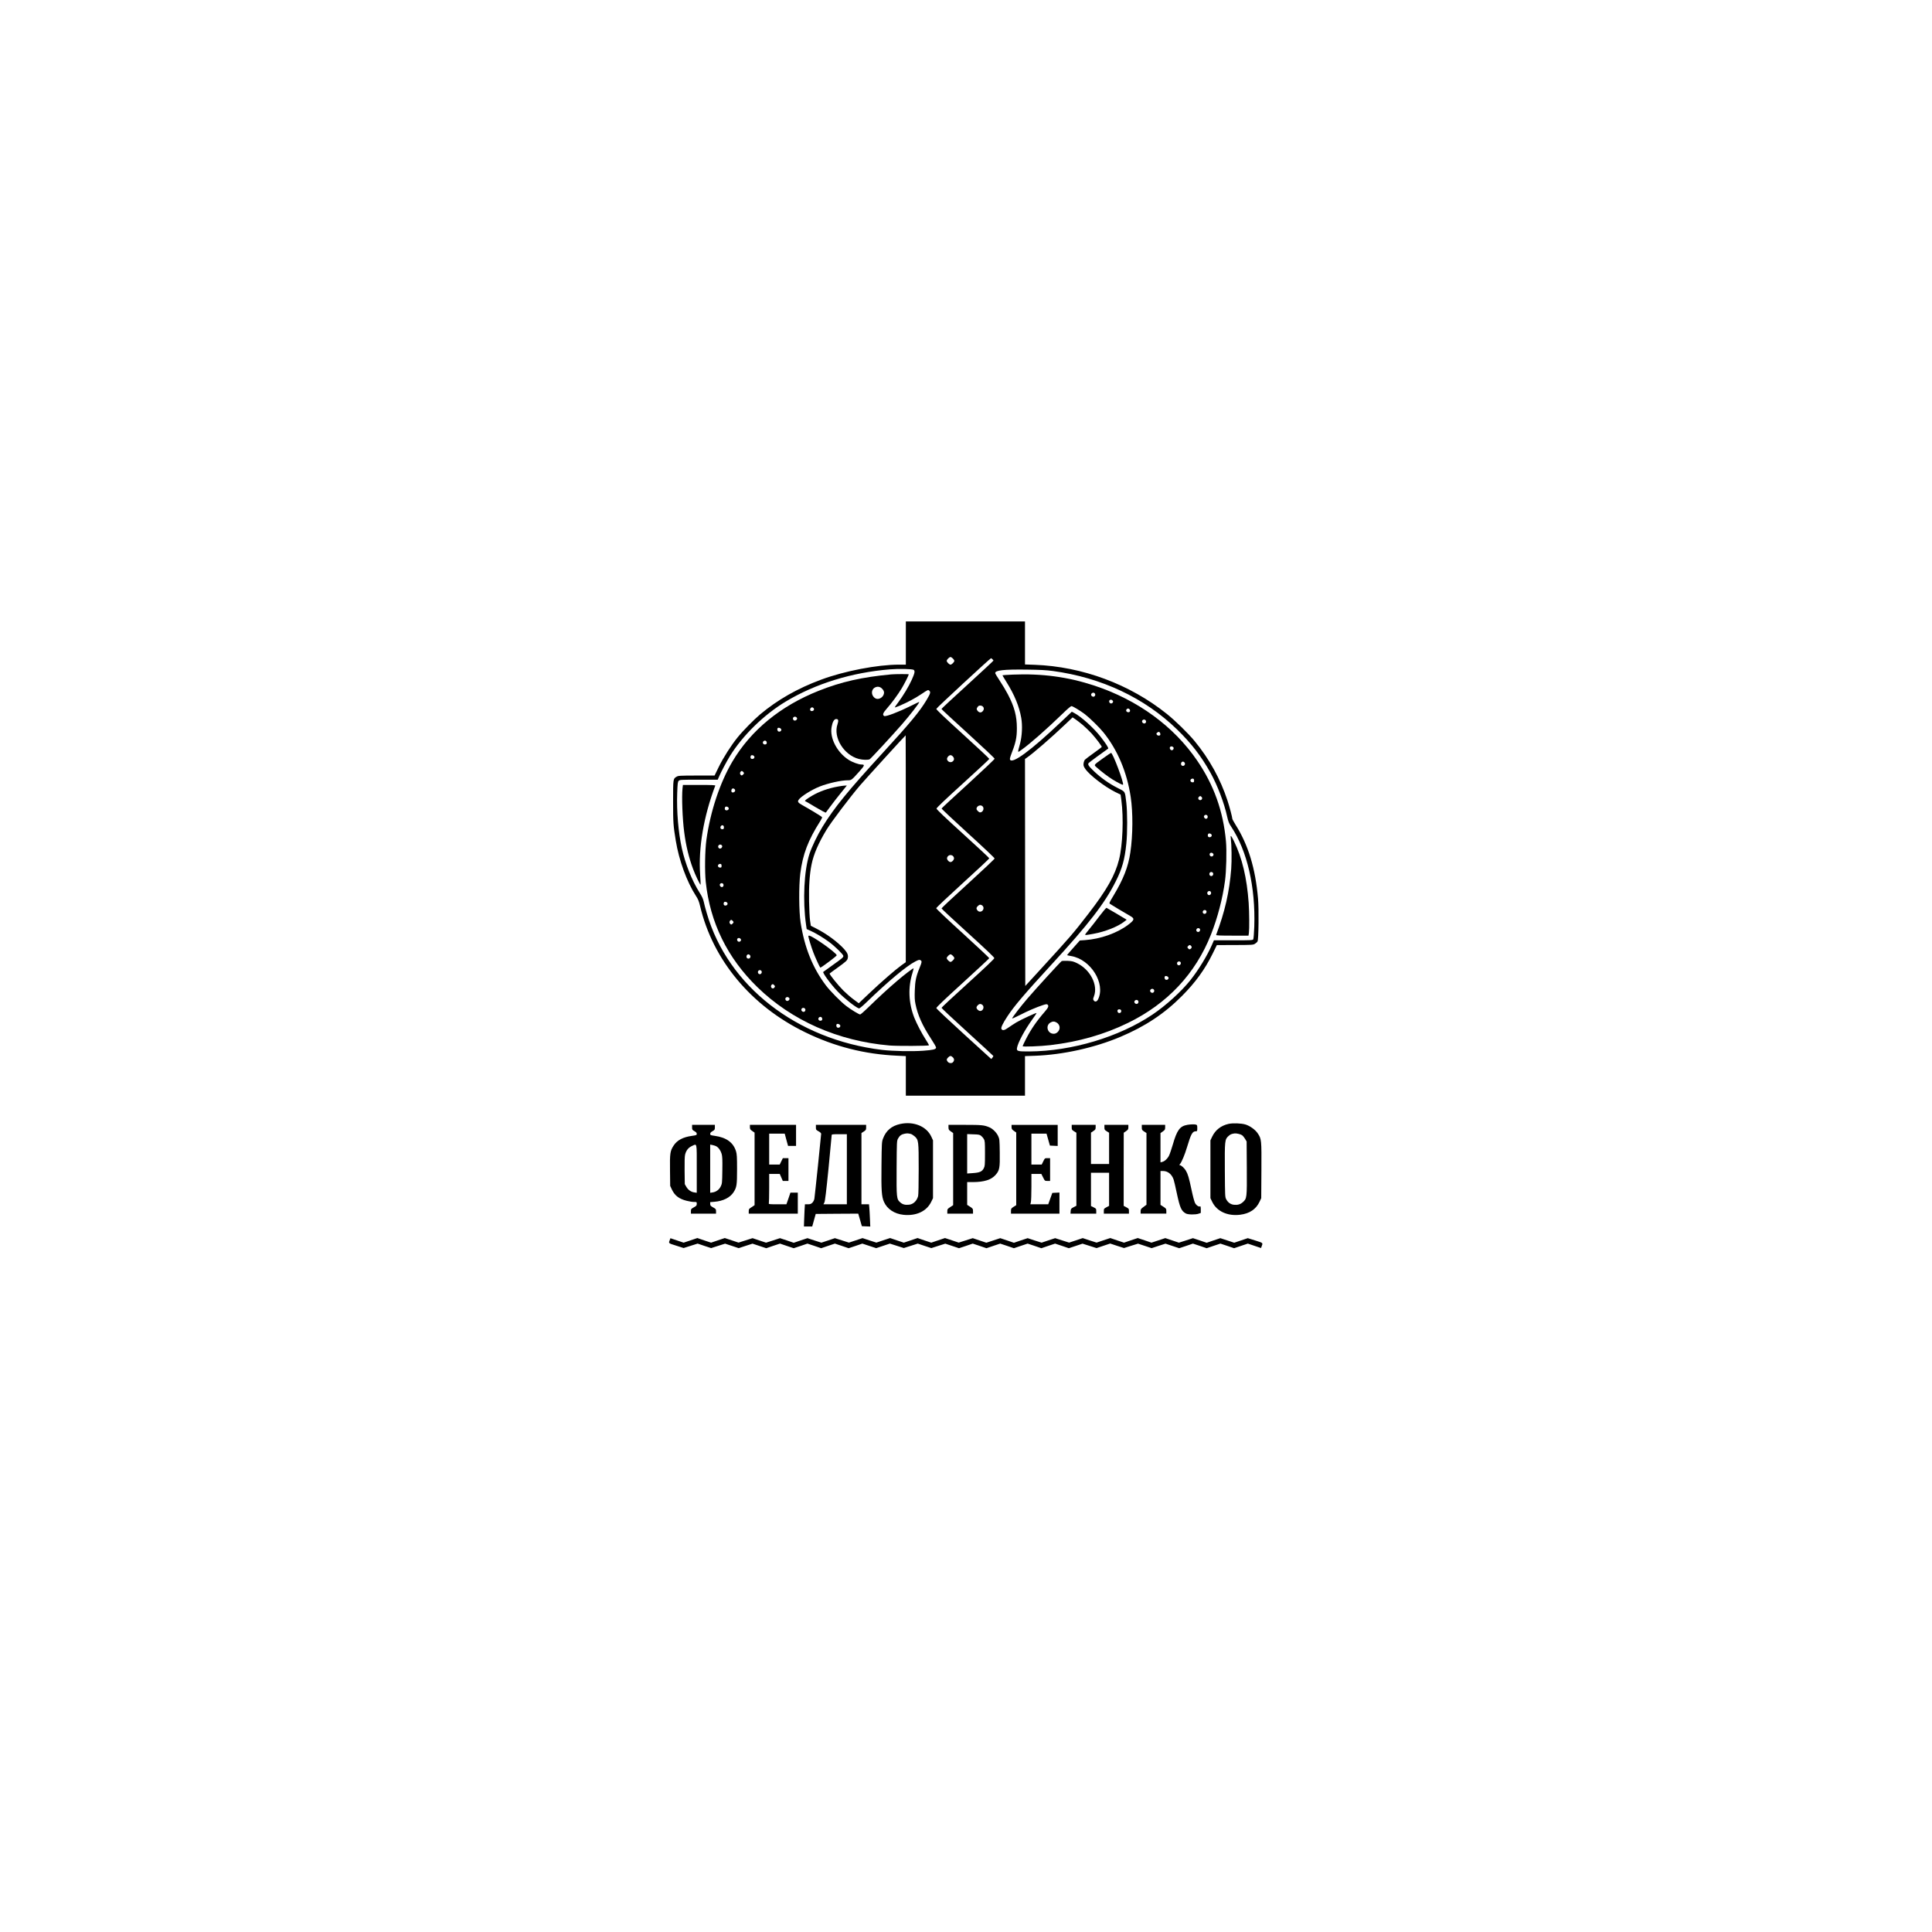 <?xml version="1.0" encoding="UTF-8" standalone="yes"?>
<svg version="1.0" xmlns="http://www.w3.org/2000/svg" width="100%" height="100%" viewBox="0 0 3308 3308" preserveAspectRatio="xMidYMid meet">
  <g transform="translate(0,3308) scale(0.1,-0.1)" fill="#000000" stroke="none">
    <path d="M15510 22070 l0 -370 -117 0 c-374 -1 -935 -109 -1333 -257 -408
-151 -748 -346 -1045 -595 -108 -91 -296 -282 -385 -393 -109 -133 -245 -347
-322 -504 l-73 -150 -310 0 c-289 -1 -312 -2 -342 -21 -58 -35 -58 -32 -58
-425 0 -366 3 -406 46 -670 55 -336 188 -701 344 -943 38 -58 53 -94 72 -175
218 -924 871 -1709 1798 -2161 503 -246 1019 -377 1578 -402 l147 -7 0 -339 0
-338 1020 0 1020 0 0 338 0 339 173 6 c476 17 1018 137 1459 323 425 179 757
399 1058 703 228 229 390 452 523 722 l72 147 310 1 c289 1 312 2 342 21 17
10 38 29 45 42 18 31 24 555 8 733 -44 516 -167 919 -385 1264 -30 49 -55 94
-55 102 0 24 -49 210 -82 309 -121 371 -311 715 -566 1024 -109 132 -328 346
-474 463 -634 508 -1446 810 -2260 840 l-168 6 0 369 0 368 -1020 0 -1020 0 0
-370z m805 -265 c14 -13 25 -31 25 -40 0 -21 -44 -65 -65 -65 -21 0 -65 44
-65 65 0 21 44 65 65 65 9 0 27 -11 40 -25z m677 -12 c10 -9 18 -20 18 -24 0
-4 -200 -190 -445 -414 -245 -223 -445 -409 -445 -414 0 -5 205 -195 455 -422
250 -228 455 -421 455 -430 0 -9 -204 -202 -452 -429 -249 -226 -454 -417
-456 -423 -1 -7 203 -198 453 -426 250 -227 455 -421 455 -430 0 -9 -205 -202
-455 -430 -250 -227 -455 -419 -454 -425 0 -6 204 -196 452 -421 302 -274 452
-417 452 -430 0 -13 -150 -156 -452 -430 -248 -225 -452 -415 -452 -421 -1 -6
198 -192 442 -414 243 -221 443 -406 445 -410 1 -4 -6 -17 -16 -30 l-19 -23
-469 427 c-258 235 -470 435 -472 445 -2 12 138 146 450 430 249 227 454 418
456 424 1 7 -203 198 -453 426 -250 227 -455 421 -455 430 0 9 205 202 455
430 250 227 455 419 454 425 0 6 -204 196 -452 421 -302 274 -452 417 -452
430 0 13 150 156 452 430 248 225 452 415 452 421 1 6 -204 198 -454 425 -324
295 -455 419 -453 432 2 15 922 866 937 867 3 0 13 -7 23 -17z m-1347 -183
c24 -20 18 -54 -33 -168 -53 -117 -145 -270 -234 -390 -32 -42 -58 -80 -58
-84 0 -4 35 8 78 26 143 61 266 127 380 203 110 74 113 75 133 57 27 -24 20
-48 -46 -159 -114 -192 -275 -387 -745 -900 -606 -661 -833 -940 -1036 -1270
-88 -143 -185 -346 -224 -465 -93 -286 -118 -796 -59 -1212 l11 -76 61 -27
c85 -37 227 -122 325 -195 103 -77 242 -214 242 -238 0 -24 -17 -39 -190 -162
-80 -57 -149 -106 -154 -111 -16 -14 129 -213 249 -338 107 -112 296 -263 360
-287 10 -4 52 29 128 102 377 365 689 625 840 702 54 28 69 32 86 22 29 -15
27 -32 -14 -132 -60 -146 -77 -227 -82 -389 -4 -113 -2 -165 12 -230 38 -189
119 -370 265 -592 50 -76 90 -146 88 -155 -6 -30 -49 -40 -223 -53 -199 -14
-520 -7 -705 15 -1461 177 -2638 1095 -2998 2338 -22 73 -45 162 -52 197 -10
47 -29 90 -73 159 -130 206 -243 490 -302 755 -61 277 -91 634 -80 946 6 170
10 196 26 212 18 18 39 19 344 19 l324 0 23 53 c34 80 125 252 186 352 219
354 584 710 957 934 510 306 1128 497 1780 550 152 13 390 8 410 -9z m2384
-19 c832 -113 1570 -461 2124 -1000 249 -243 414 -457 575 -746 119 -215 232
-512 283 -745 20 -87 31 -117 70 -175 275 -415 417 -1033 395 -1709 -4 -110
-12 -208 -17 -218 -9 -17 -31 -18 -342 -18 l-332 0 -34 -78 c-83 -189 -228
-426 -367 -602 -156 -196 -421 -437 -650 -591 -575 -386 -1382 -627 -2109
-632 -199 -1 -221 5 -212 59 15 91 133 310 264 492 42 57 73 105 71 107 -7 7
-261 -111 -343 -159 -44 -27 -108 -68 -143 -93 -64 -46 -96 -52 -115 -22 -13
21 21 94 102 217 117 178 294 385 755 887 636 691 913 1051 1100 1424 110 218
154 375 181 643 20 193 19 535 0 703 -25 206 -12 184 -150 254 -149 76 -281
170 -402 284 -97 93 -113 118 -92 143 10 12 258 195 333 246 12 8 -39 88 -129
203 -119 152 -331 343 -451 407 l-42 22 -188 -178 c-517 -490 -838 -726 -871
-640 -3 9 2 38 12 63 87 222 106 307 106 474 0 206 -42 365 -153 577 -33 63
-95 168 -139 233 -43 65 -79 124 -79 132 0 49 145 65 545 60 222 -3 326 -8
444 -24z m-1207 -603 c28 -22 30 -53 7 -82 -27 -34 -64 -32 -92 5 -16 23 -17
30 -7 50 7 13 18 27 24 31 17 12 50 9 68 -4z m1715 -319 c44 -38 113 -104 153
-147 81 -90 181 -223 174 -233 -2 -4 -64 -50 -136 -102 -73 -52 -141 -104
-152 -115 -10 -12 -20 -40 -23 -64 -4 -36 1 -51 28 -91 71 -106 332 -307 517
-399 l89 -43 13 -95 c41 -303 23 -775 -40 -1019 -69 -271 -207 -515 -524 -926
-268 -347 -303 -387 -831 -964 l-250 -273 -3 1944 -2 1943 22 15 c112 75 432
353 683 592 l110 105 45 -30 c25 -17 82 -61 127 -98z m-3028 -2121 l0 -1943
-72 -51 c-104 -75 -344 -283 -552 -480 l-181 -172 -90 67 c-49 36 -127 104
-174 151 -89 88 -242 279 -235 291 3 4 60 46 127 94 152 109 175 130 183 167
12 53 -3 92 -60 156 -112 124 -295 259 -474 351 l-98 50 -13 88 c-7 49 -15
198 -17 333 -5 255 9 464 43 630 35 173 118 365 253 588 82 137 410 570 579
767 100 116 773 855 779 855 1 0 3 -874 2 -1942z m810 1575 c23 -28 20 -59 -7
-80 -33 -27 -84 -9 -96 33 -8 28 28 74 59 74 14 0 32 -11 44 -27z m505 -849
c35 -35 6 -104 -43 -104 -20 0 -61 40 -61 60 0 50 69 80 104 44z m-512 -846
c9 -7 19 -22 22 -34 8 -28 -28 -74 -59 -74 -31 0 -67 46 -59 74 8 27 32 46 59
46 12 0 28 -6 37 -12z m510 -855 c39 -35 11 -103 -43 -103 -29 0 -59 31 -59
59 0 22 41 61 63 61 11 0 29 -7 39 -17z m-507 -858 c14 -13 25 -31 25 -40 0
-9 -11 -27 -25 -40 -13 -14 -31 -25 -40 -25 -9 0 -27 11 -40 25 -14 13 -25 31
-25 40 0 9 11 27 25 40 13 14 31 25 40 25 9 0 27 -11 40 -25z m507 -842 c37
-33 11 -103 -39 -103 -27 0 -63 33 -63 58 0 26 37 62 62 62 12 0 30 -7 40 -17z
m-506 -898 c26 -27 26 -55 -1 -84 -20 -21 -66 -17 -87 9 -24 30 -23 46 7 75
31 32 50 31 81 0z"/>
    <path d="M15260 21533 c-502 -47 -852 -126 -1240 -280 -654 -259 -1163 -676
-1480 -1213 -214 -362 -378 -856 -445 -1340 -25 -182 -30 -535 -11 -720 74
-697 370 -1301 883 -1801 588 -573 1381 -924 2263 -1000 129 -11 664 -9 676 3
2 3 -22 48 -56 99 -68 106 -154 270 -195 373 -99 252 -110 522 -31 770 13 42
21 76 17 76 -14 0 -167 -117 -276 -211 -152 -130 -304 -269 -476 -436 -80 -79
-153 -143 -161 -143 -20 0 -159 84 -238 145 -91 69 -275 255 -349 353 -226
299 -366 647 -433 1077 -29 189 -32 626 -5 840 42 328 133 568 339 892 22 34
37 66 34 72 -6 10 -220 140 -338 205 -73 41 -86 58 -64 91 37 57 220 172 361
228 144 57 369 107 481 107 62 0 64 1 200 153 91 103 95 116 33 117 -49 0
-155 39 -220 81 -198 128 -325 374 -290 561 15 85 41 132 73 136 42 5 50 -23
28 -88 -78 -225 108 -528 365 -595 68 -17 157 -20 186 -5 20 11 385 406 550
595 143 164 299 366 299 385 0 4 -69 -28 -152 -70 -205 -102 -421 -184 -448
-170 -34 18 -23 52 42 125 85 96 195 246 257 349 46 76 121 225 121 240 0 6
-237 5 -300 -1z m-160 -242 c39 -38 46 -71 25 -114 -20 -43 -73 -71 -115 -62
-44 10 -80 58 -80 107 0 89 107 133 170 69z m-1169 -337 c17 -21 0 -49 -32
-49 -27 0 -37 28 -19 50 16 19 34 19 51 -1z m-290 -160 c9 -11 10 -20 2 -32
-15 -24 -44 -27 -59 -7 -28 38 27 75 57 39z m-267 -196 c15 -24 -13 -53 -43
-43 -21 6 -29 43 -14 59 12 12 45 2 57 -16z m-246 -230 c2 -19 -2 -28 -18 -33
-37 -12 -64 27 -38 53 21 21 53 10 56 -20z m-217 -234 c17 -21 0 -49 -32 -49
-24 0 -36 23 -25 51 7 19 40 18 57 -2z m-187 -270 c21 -20 20 -27 -4 -49 -16
-15 -22 -15 -35 -5 -18 15 -19 42 -3 58 16 16 23 15 42 -4z m-143 -300 c15
-19 2 -47 -26 -52 -25 -5 -38 13 -31 42 7 30 36 35 57 10z m-110 -310 c17 -21
0 -49 -32 -49 -24 0 -36 23 -25 51 7 19 40 18 57 -2z m-76 -339 c0 -23 -5 -31
-21 -33 -30 -4 -48 21 -34 48 18 33 55 23 55 -15z m-36 -309 c9 -11 10 -20 1
-35 -13 -25 -45 -27 -59 -4 -21 38 31 72 58 39z m-4 -351 c0 -25 -4 -30 -24
-30 -32 0 -49 28 -31 50 7 9 23 15 34 13 16 -2 21 -10 21 -33z m33 -324 c6
-40 -39 -56 -58 -20 -9 15 -8 24 1 35 18 22 53 13 57 -15z m63 -307 c17 -21 0
-49 -32 -49 -24 0 -36 23 -25 51 7 19 40 18 57 -2z m93 -310 c9 -8 16 -19 16
-24 0 -10 -29 -40 -39 -40 -13 0 -31 24 -31 40 0 16 18 40 31 40 4 0 15 -7 23
-16z m137 -310 c9 -11 10 -20 2 -32 -13 -22 -43 -22 -56 -1 -24 38 25 68 54
33z m157 -276 c30 -30 -4 -77 -41 -57 -29 17 -15 69 18 69 6 0 16 -5 23 -12z
m201 -275 c12 -23 -4 -53 -29 -53 -25 0 -41 29 -29 52 12 23 45 23 58 1z m215
-239 c20 -19 20 -29 0 -48 -12 -12 -20 -13 -35 -6 -21 12 -25 40 -7 58 16 16
23 15 42 -4z m257 -220 c9 -11 10 -20 2 -32 -15 -24 -44 -27 -59 -7 -28 38 27
75 57 39z m279 -203 c0 -29 -25 -45 -49 -31 -25 13 -27 45 -4 59 23 12 53 -4
53 -28z m288 -153 c2 -19 -2 -28 -18 -33 -37 -12 -64 27 -38 53 21 21 53 10
56 -20z m306 -110 c15 -24 -13 -53 -43 -43 -21 6 -29 43 -14 59 12 12 45 2 57
-16z"/>
    <path d="M11686 19579 c-15 -146 -1 -521 29 -746 29 -229 81 -443 152 -632 37
-101 121 -276 128 -269 3 2 -1 80 -7 172 -32 459 60 997 259 1524 4 9 -55 12
-275 12 l-279 0 -7 -61z"/>
    <path d="M14355 19614 c-174 -31 -326 -85 -455 -161 -89 -53 -129 -84 -114
-90 7 -2 87 -49 179 -104 92 -55 171 -97 175 -92 4 4 39 52 78 105 39 54 119
156 177 228 l105 130 -32 -1 c-18 0 -69 -7 -113 -15z"/>
    <path d="M13840 17051 c0 -20 53 -193 87 -281 29 -78 106 -245 118 -258 7 -8
286 201 282 212 -16 50 -421 336 -475 336 -7 0 -12 -4 -12 -9z"/>
    <path d="M17337 21529 c-93 -4 -170 -9 -172 -11 -2 -2 28 -52 66 -113 138
-219 221 -421 255 -618 23 -131 14 -309 -21 -442 -45 -166 -47 -155 25 -104
140 98 436 359 706 621 72 71 139 128 149 128 22 0 149 -77 230 -138 85 -66
247 -224 318 -312 242 -300 403 -680 467 -1106 40 -266 38 -651 -6 -949 -36
-247 -118 -457 -291 -744 -71 -118 -74 -125 -57 -138 18 -14 251 -152 345
-206 81 -46 76 -68 -38 -154 -188 -141 -470 -241 -736 -260 l-88 -6 -109 -123
c-61 -68 -110 -125 -110 -128 0 -2 32 -10 71 -16 335 -57 592 -469 461 -740
-20 -42 -53 -51 -75 -20 -13 19 -13 26 4 71 73 191 -61 454 -287 566 -66 32
-87 37 -164 41 -48 2 -94 0 -102 -4 -20 -12 -449 -481 -583 -638 -119 -138
-265 -328 -265 -344 0 -5 56 19 125 55 134 69 290 137 398 172 54 18 71 20 82
11 27 -22 16 -51 -43 -119 -140 -160 -241 -307 -324 -470 -32 -62 -58 -118
-58 -124 0 -14 303 -2 475 18 486 57 928 184 1332 382 673 329 1154 843 1418
1513 114 290 198 611 240 920 22 160 31 517 16 676 -47 516 -207 963 -493
1381 -403 589 -1018 1038 -1758 1283 -454 150 -897 210 -1403 189z m1412 -328
c13 -24 -8 -55 -34 -50 -28 6 -42 34 -26 53 18 22 48 20 60 -3z m302 -117 c9
-11 10 -20 2 -32 -13 -22 -43 -22 -56 -1 -24 38 25 68 54 33z m289 -149 c18
-22 8 -50 -19 -50 -32 0 -49 28 -32 49 17 20 35 20 51 1z m279 -194 c14 -26
-9 -56 -36 -47 -26 8 -37 34 -22 52 16 20 47 17 58 -5z m241 -206 c6 -8 10
-22 8 -32 -4 -24 -47 -24 -62 0 -9 15 -7 21 8 33 25 18 31 18 46 -1z m229
-249 c14 -16 5 -42 -16 -50 -29 -11 -58 35 -36 57 11 12 40 8 52 -7z m189
-258 c30 -30 -4 -77 -41 -57 -29 17 -15 69 18 69 6 0 16 -5 23 -12z m167 -313
c0 -25 -4 -30 -24 -30 -32 0 -49 28 -31 50 7 9 23 15 34 13 16 -2 21 -10 21
-33z m129 -281 c20 -19 5 -54 -24 -54 -29 0 -44 35 -24 54 8 9 19 16 24 16 5
0 16 -7 24 -16z m104 -333 c6 -40 -39 -56 -58 -20 -9 15 -8 24 1 35 18 22 53
13 57 -15z m63 -307 c17 -21 0 -49 -32 -49 -24 0 -36 23 -25 51 7 19 40 18 57
-2z m30 -330 c9 -11 10 -20 2 -32 -13 -22 -43 -22 -56 -1 -24 38 25 68 54 33z
m-2 -331 c12 -23 -4 -53 -29 -53 -25 0 -41 29 -29 52 12 23 45 23 58 1z m-35
-329 c13 -33 -24 -65 -50 -43 -19 16 -17 46 3 57 20 12 39 6 47 -14z m-76
-330 c2 -11 -4 -26 -12 -33 -31 -26 -71 14 -45 45 17 21 53 14 57 -12z m-110
-310 c2 -11 -4 -26 -12 -33 -31 -26 -71 14 -45 45 17 21 53 14 57 -12z m-154
-279 c17 -18 12 -41 -14 -55 -13 -7 -22 -5 -34 9 -20 22 -20 26 0 45 19 20 29
20 48 1z m-176 -291 c4 -25 -22 -49 -43 -40 -22 8 -29 34 -14 52 17 21 53 14
57 -12z m-214 -246 c15 -24 -13 -53 -43 -43 -21 6 -29 43 -14 59 12 12 45 2
57 -16z m-245 -217 c13 -24 -8 -55 -34 -50 -28 6 -42 34 -26 53 18 22 48 20
60 -3z m-270 -190 c13 -24 -8 -55 -34 -50 -28 6 -42 34 -26 53 18 22 48 20 60
-3z m-291 -167 c6 -40 -48 -56 -62 -18 -10 26 5 45 33 42 17 -2 27 -10 29 -24z
m-1108 -201 c62 -36 71 -115 19 -164 -23 -21 -41 -29 -68 -29 -104 0 -146 137
-57 191 38 23 69 24 106 2z"/>
    <path d="M18890 20099 c-173 -125 -165 -112 -105 -165 77 -69 193 -157 267
-202 90 -55 169 -95 176 -88 22 22 -175 547 -205 545 -4 0 -64 -41 -133 -90z"/>
    <path d="M21074 18724 c14 -108 18 -375 7 -521 -30 -390 -109 -737 -258 -1130
-4 -10 55 -13 275 -13 l279 0 7 46 c9 70 7 350 -4 514 -30 426 -112 771 -251
1056 -50 103 -65 115 -55 48z"/>
    <path d="M18824 17393 c-61 -82 -141 -184 -178 -228 -36 -43 -66 -83 -66 -87
0 -12 14 -10 141 13 201 36 420 123 530 210 l40 31 -166 100 c-92 54 -172 101
-179 104 -6 2 -60 -61 -122 -143z"/>
    <path d="M15414 13835 c-149 -32 -246 -115 -296 -253 -20 -53 -21 -82 -25
-447 -5 -440 2 -543 43 -635 54 -121 179 -204 332 -220 218 -23 396 59 475
219 l32 66 0 495 0 495 -29 63 c-82 177 -302 267 -532 217z m179 -170 c15 -3
45 -22 67 -41 68 -62 70 -77 70 -563 0 -255 -4 -441 -10 -462 -23 -82 -82
-138 -153 -146 -67 -8 -113 4 -152 39 -64 56 -66 76 -63 594 3 451 3 460 25
500 26 49 59 73 116 83 42 7 49 7 100 -4z"/>
    <path d="M21033 13836 c-127 -29 -223 -104 -277 -216 l-31 -65 0 -495 0 -495
32 -66 c79 -161 262 -244 476 -218 163 20 273 94 334 224 l28 60 3 474 c3 529
2 540 -65 638 -41 61 -130 125 -207 149 -73 22 -218 27 -293 10z m232 -192
c14 -9 38 -38 53 -63 l27 -46 3 -454 c3 -514 2 -521 -68 -585 -43 -38 -88 -51
-155 -44 -55 7 -99 38 -128 91 -22 41 -22 49 -25 495 -3 513 -1 534 63 591 33
29 47 35 100 44 32 5 102 -11 130 -29z"/>
    <path d="M20329 13820 c-127 -22 -177 -90 -248 -338 -23 -78 -52 -164 -66
-191 -27 -53 -73 -95 -117 -106 l-28 -7 0 250 0 251 40 28 c35 25 40 32 40 71
l0 42 -200 0 -200 0 0 -44 c0 -40 3 -46 40 -70 l40 -26 0 -614 0 -614 -50 -37
c-45 -33 -50 -40 -50 -76 l0 -39 220 0 220 0 0 43 c0 39 -3 44 -50 75 l-50 32
0 290 0 290 42 0 c83 0 151 -54 183 -147 7 -21 32 -125 54 -232 54 -252 78
-307 156 -349 37 -20 163 -22 218 -3 l37 13 0 59 c0 40 -4 58 -11 54 -21 -14
-67 17 -88 58 -12 23 -39 125 -60 227 -44 206 -61 265 -97 327 -25 43 -81 93
-104 93 -10 0 -9 5 3 18 29 32 84 163 122 292 68 227 92 270 151 270 22 0 24
4 24 54 0 47 -3 54 -22 60 -29 7 -90 6 -149 -4z"/>
    <path d="M11850 13778 c0 -40 3 -45 40 -66 29 -16 40 -29 40 -46 0 -21 -6 -24
-86 -35 -150 -21 -250 -74 -309 -164 -61 -93 -67 -133 -63 -429 l3 -263 28
-60 c50 -106 122 -162 254 -195 42 -11 98 -20 125 -20 48 0 48 0 48 -32 0 -29
-6 -36 -50 -60 -47 -26 -50 -30 -50 -68 l0 -40 215 0 215 0 0 39 c0 37 -3 42
-50 68 -43 24 -50 32 -50 59 l0 31 73 6 c149 12 269 72 328 165 53 84 59 121
59 393 0 212 -3 256 -18 307 -47 151 -165 236 -364 264 -72 10 -78 13 -78 34
0 17 11 30 40 46 37 21 40 26 40 66 l0 42 -195 0 -195 0 0 -42z m80 -709 l0
-412 -40 6 c-57 7 -106 42 -138 95 l-27 47 -3 229 c-2 148 1 246 8 275 18 72
54 119 113 147 95 44 87 80 87 -387z m331 386 c41 -22 77 -71 95 -131 12 -44
15 -97 12 -281 -3 -216 -4 -230 -27 -276 -27 -57 -81 -96 -140 -104 l-41 -6 0
413 0 412 37 -7 c21 -4 49 -13 64 -20z"/>
    <path d="M12840 13781 c0 -33 5 -42 40 -66 l40 -28 0 -621 0 -621 -50 -33
c-46 -30 -50 -35 -50 -72 l0 -40 420 0 420 0 0 180 0 180 -63 0 -63 0 -34
-100 -35 -100 -154 0 c-135 0 -152 2 -147 16 3 9 6 126 6 260 l0 244 91 0 90
0 26 -60 26 -60 49 0 48 0 0 195 0 195 -48 0 -48 0 -27 -55 -27 -55 -90 0 -90
0 0 265 0 265 133 0 133 0 28 -105 29 -105 69 0 68 0 0 180 0 180 -395 0 -395
0 0 -39z"/>
    <path d="M13970 13777 c0 -40 3 -44 45 -67 28 -15 45 -32 45 -43 0 -25 -108
-1063 -116 -1111 -4 -24 -18 -51 -34 -68 -24 -23 -37 -28 -78 -28 l-50 0 -6
-92 c-3 -51 -7 -137 -8 -191 l-3 -97 71 0 71 0 30 108 30 107 364 3 364 2 31
-107 31 -108 72 -3 72 -3 -6 138 c-3 76 -8 162 -11 191 l-5 52 -65 0 -64 0 0
610 0 610 40 26 c37 24 40 30 40 70 l0 44 -430 0 -430 0 0 -43z m530 -717 l0
-600 -200 0 -201 0 16 31 c12 22 31 184 71 582 29 304 54 560 54 570 0 15 13
17 130 17 l130 0 0 -600z"/>
    <path d="M16240 13778 c1 -39 5 -46 40 -70 l40 -28 0 -617 0 -618 -50 -33
c-46 -30 -50 -35 -50 -72 l0 -40 220 0 220 0 0 43 c0 39 -3 44 -50 75 l-50 32
0 195 0 195 98 0 c194 1 315 39 389 124 67 76 75 118 71 383 -3 215 -4 231
-27 280 -26 59 -94 127 -149 150 -91 39 -132 43 -419 43 l-283 0 0 -42z m557
-144 c15 -12 37 -36 48 -55 18 -31 20 -52 20 -249 0 -198 -2 -218 -21 -254
-29 -56 -70 -74 -186 -82 l-98 -7 0 337 0 338 104 -4 c87 -2 109 -6 133 -24z"/>
    <path d="M17320 13783 c0 -33 6 -42 40 -66 l40 -28 0 -622 0 -622 -45 -28
c-42 -27 -45 -32 -45 -73 l0 -44 415 0 415 0 0 180 0 181 -61 -3 -61 -3 -35
-97 -35 -98 -153 0 -153 0 9 38 c5 20 9 137 9 260 l0 222 85 0 85 0 30 -60
c30 -60 30 -60 75 -60 l45 0 0 195 0 195 -45 0 c-45 0 -45 0 -72 -55 l-27 -55
-88 0 -88 0 0 265 0 265 129 0 130 0 16 -57 c9 -32 22 -78 29 -103 l13 -45 67
-3 66 -3 0 181 0 180 -395 0 -395 0 0 -37z"/>
    <path d="M18350 13777 c0 -39 3 -44 40 -67 l40 -25 0 -625 0 -625 -48 -25
c-44 -23 -47 -28 -50 -67 l-3 -43 220 0 221 0 0 43 c0 41 -2 44 -45 65 l-45
22 0 285 0 285 155 0 155 0 0 -284 0 -283 -45 -24 c-43 -23 -45 -26 -45 -66
l0 -43 215 0 215 0 0 43 c0 40 -2 43 -45 66 l-45 24 0 626 1 626 39 27 c35 25
40 32 40 68 l0 40 -205 0 -205 0 0 -43 c0 -39 3 -44 40 -67 l40 -25 0 -267 0
-268 -155 0 -155 0 0 269 0 268 40 27 c36 23 40 31 40 66 l0 40 -205 0 -205 0
0 -43z"/>
    <path d="M11471 11857 c-26 -68 -33 -61 106 -105 l128 -41 120 38 120 38 115
-39 116 -38 119 38 120 38 116 -38 117 -39 118 39 119 38 117 -39 118 -39 117
40 118 39 118 -40 117 -39 118 39 117 40 118 -39 117 -40 118 40 117 39 118
-39 117 -40 118 39 117 40 118 -39 119 -39 117 39 117 39 120 -38 119 -38 120
38 119 38 116 -39 116 -38 119 38 120 38 118 -39 117 -39 118 39 117 40 118
-39 117 -40 118 40 117 39 118 -39 117 -40 118 40 117 39 118 -39 117 -40 118
40 117 39 118 -39 117 -40 118 39 117 39 120 -38 120 -38 116 39 117 39 118
-39 119 -38 120 38 120 37 116 -38 117 -39 118 39 119 38 118 -39 117 -39 118
39 117 40 118 -39 117 -40 118 40 117 39 118 -39 117 -40 118 40 117 39 113
-38 113 -38 8 22 c26 70 34 62 -106 107 l-129 40 -116 -39 -116 -39 -119 39
-119 39 -117 -39 -117 -40 -117 40 -118 39 -120 -39 -120 -38 -117 39 -116 39
-119 -39 -118 -39 -117 40 -118 39 -117 -39 -118 -40 -118 39 -117 40 -118
-39 -117 -39 -119 38 -118 39 -117 -39 -116 -38 -120 38 -119 38 -116 -38
-116 -39 -120 38 -119 39 -118 -39 -117 -40 -117 40 -117 39 -119 -39 -119
-39 -117 39 -116 39 -120 -38 -120 -38 -117 39 -118 39 -117 -39 -118 -40
-118 39 -117 40 -118 -40 -117 -39 -118 39 -117 40 -118 -39 -117 -39 -119 38
-118 39 -117 -39 -116 -38 -120 38 -120 38 -116 -39 -115 -38 -120 38 -119 39
-117 -39 -118 -40 -117 40 -118 39 -119 -39 -120 -38 -115 38 -116 39 -120
-38 -120 -38 -117 39 -118 39 -117 -39 -118 -40 -118 39 -117 40 -118 -40
-117 -39 -113 38 -113 38 -8 -22z"/>
  </g>
</svg>